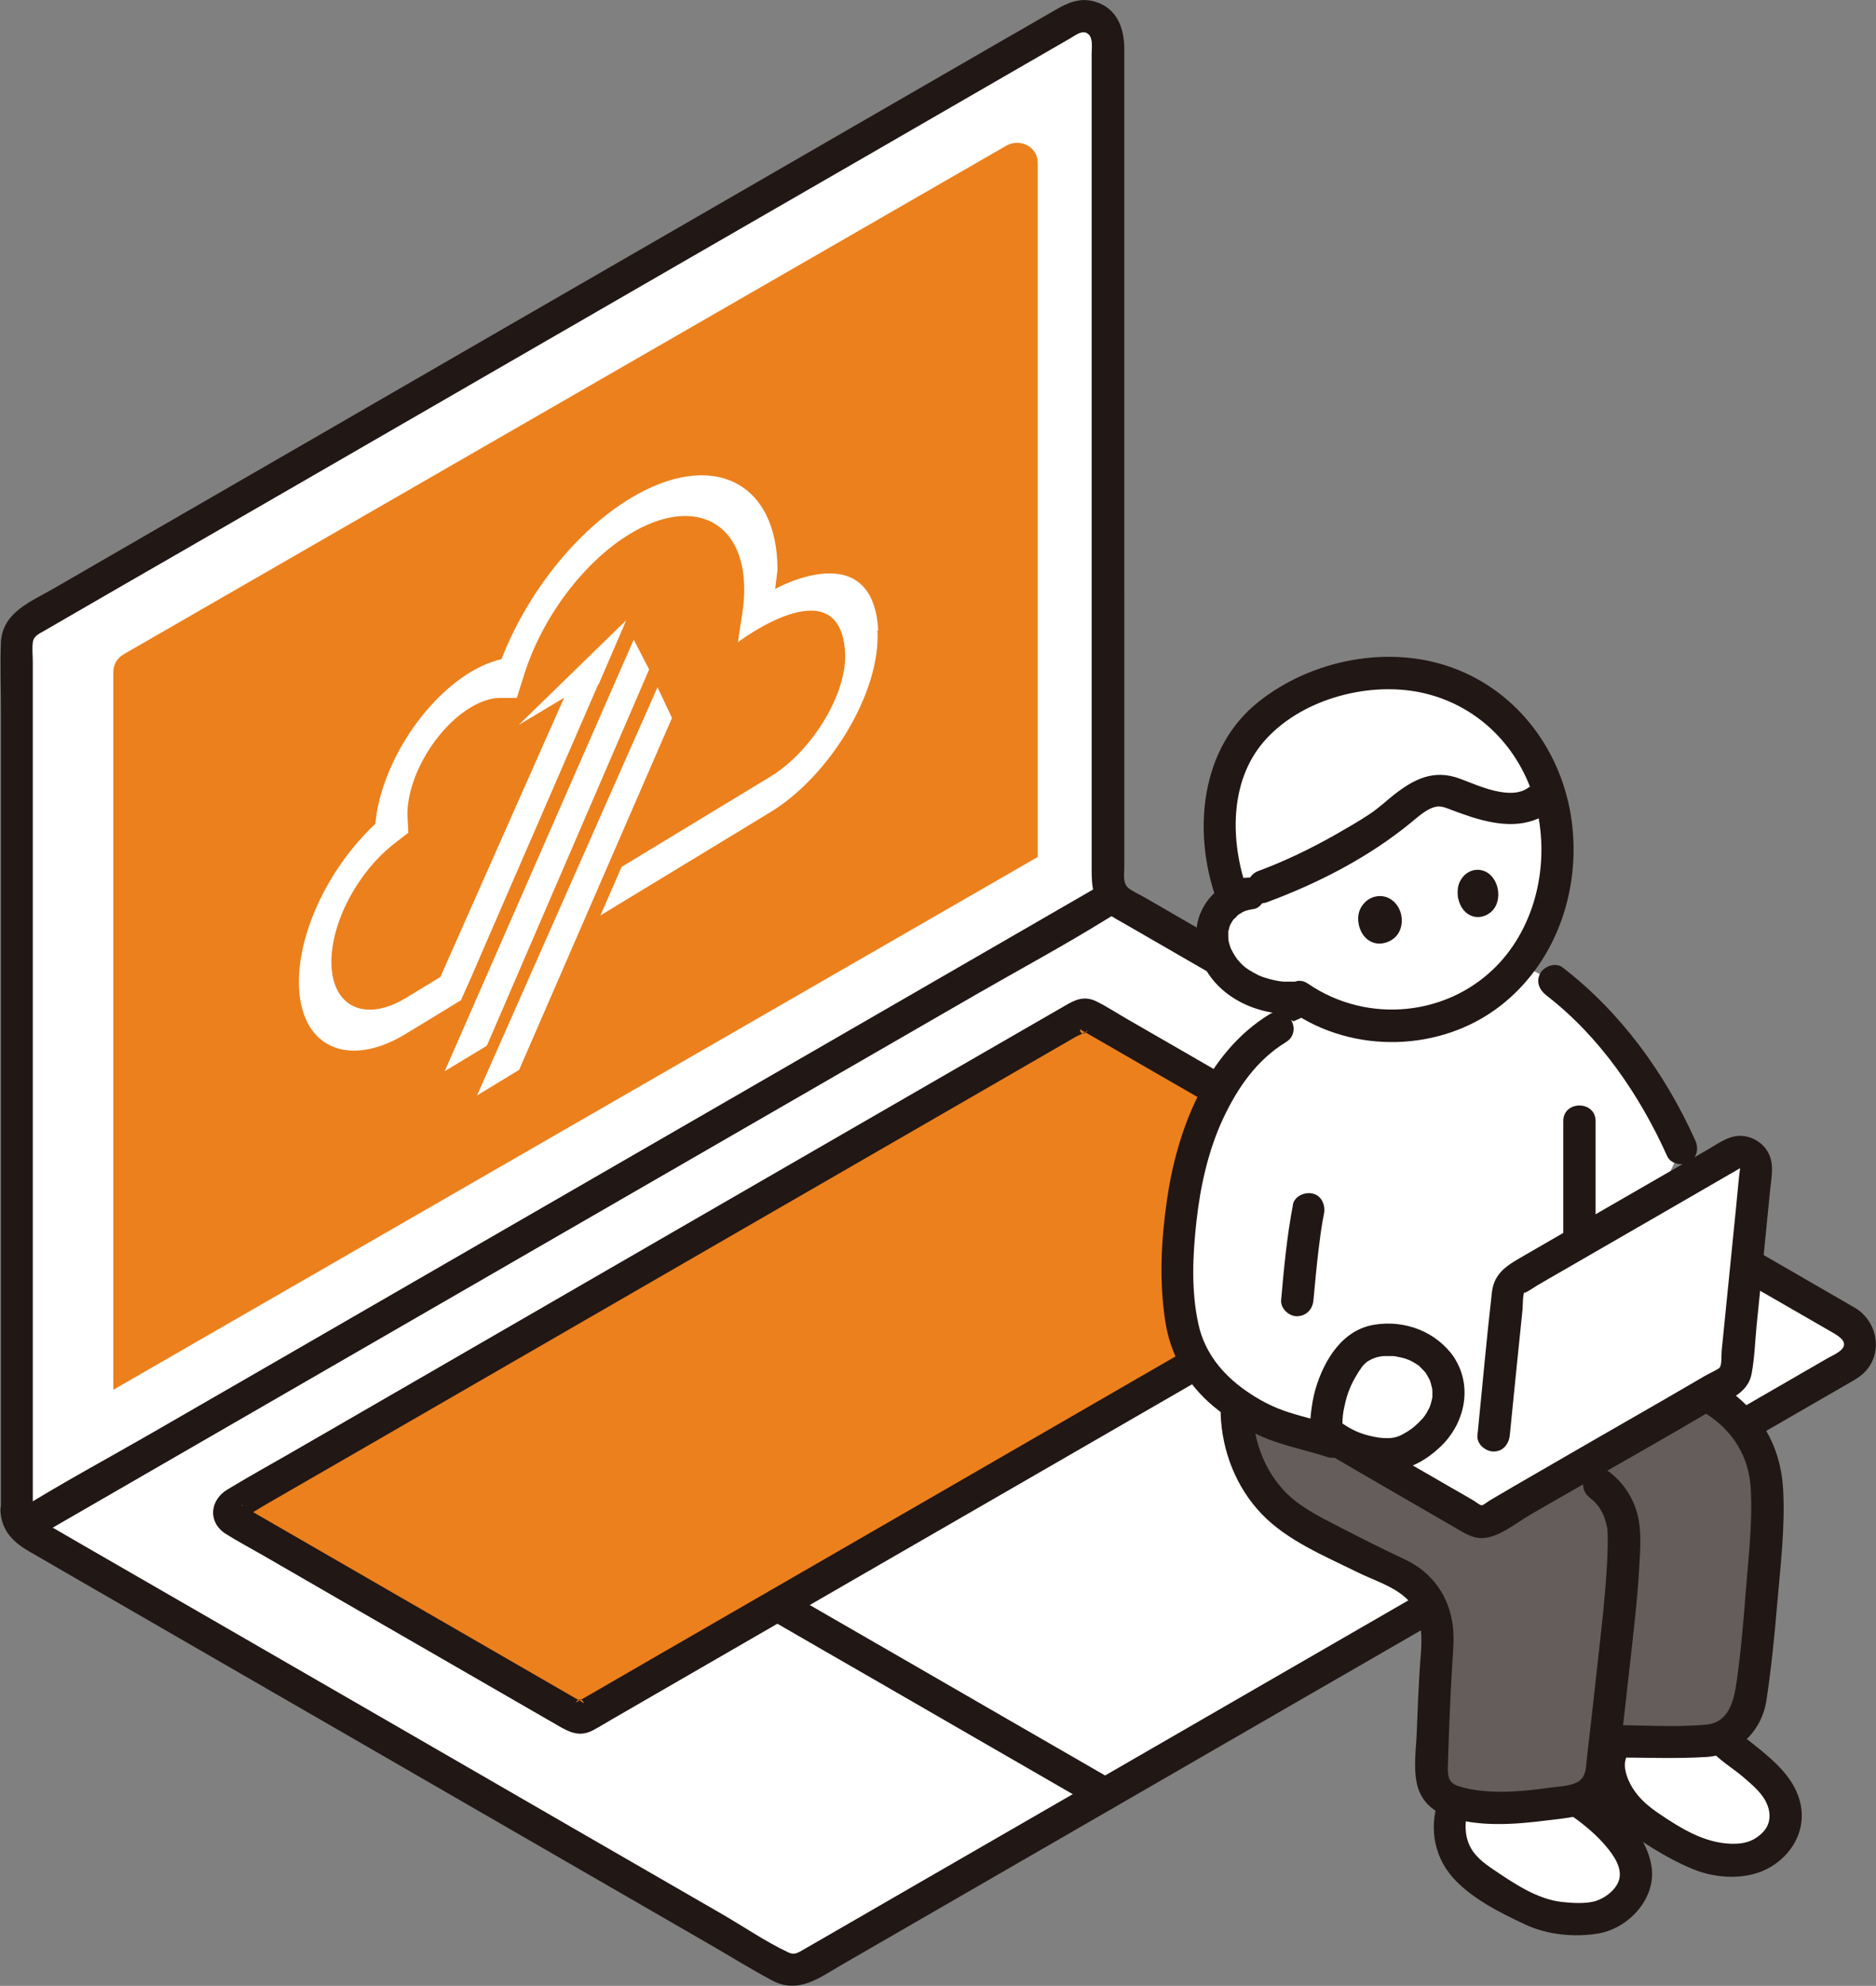 <?xml version="1.0" encoding="UTF-8"?><svg id="_レイヤー_1" xmlns="http://www.w3.org/2000/svg" width="120.69" height="127.73" viewBox="0 0 120.69 127.73"><rect x="0" y="0" width="120.69" height="127.73" fill="#808080" stroke="none"/><defs><style>.cls-1{fill:#ec801c;}.cls-2{fill:#645d5c;}.cls-3{fill:#fff;}.cls-4{fill:#211715;}</style></defs><g id="c"><path class="cls-3" d="M114.56,118.08c.05-.09.1-.18.14-.27.42-1.06.13-2.26-.72-3.2-.8-.9-1.75-1.57-2.82-2.46-.19-.11-.31-.25-.43-.41-.27.12-.56.19-.85.21-1.27.07-3.24.04-5.92.03-.2.47-.35.83-.35.83-.21.5-.04,1.51.2,2.07.37.85,1.03,1.7,1.87,2.29,1.23.86,2.47,1.64,3.89,2.18.53.2,1.63.34,2.77.26.75-.14,1.77-.78,2.22-1.52Z"/><path class="cls-3" d="M104.59,122.18c.13-.15.24-.3.34-.46.66-1.12.19-2.3-.6-3.35-.82-1.09-1.77-1.85-2.91-2.63-1.88.4-5.53.84-7.82.18-.38.78-.4,1.77-.27,2.42.24,1.16.94,1.88,1.6,2.38,1.16.87,2.83,1.8,3.99,2.32.86.39,2.68.48,3.62.34.75-.11,1.53-.59,2.05-1.19h0Z"/><g id="d"><path class="cls-3" d="M1.07,97.2v-55.88c0-.57.3-1.09.8-1.38L68.88,1.25c1.06-.61,2.39.15,2.39,1.38v54.04c0,.57.3,1.09.8,1.38l46.8,27.02c1.06.61,1.06,2.15,0,2.76l-67.02,38.69c-.49.28-1.1.28-1.59,0L1.86,98.58c-.49-.28-.8-.81-.8-1.38h0Z"/></g><g id="e"><path class="cls-1" d="M92.08,78.94l-54.54,31.49c-.16.09-.36.09-.52,0l-22.05-12.73c-.35-.2-.35-.7,0-.9l54.54-31.49c.16-.09.36-.09.52,0l22.05,12.73c.35.2.35.7,0,.9Z"/></g><path class="cls-3" d="M81.73,86.77c-.7-.4-1.24-.72-1.6-.92-10.04,5.8-20.08,11.59-30.11,17.39,3.14,1.81,21.08,12.17,21.08,12.17,7.6-4.39,23.61-13.63,30.11-17.39,0,0-14.09-8.13-19.48-11.25Z"/><g id="f"><path class="cls-3" d="M71.27,57.35V2.63c0-1.23-1.33-1.99-2.39-1.38L1.86,39.94c-.49.28-.8.81-.8,1.38v56.56"/></g><g id="f-2"><path class="cls-1" d="M66.76,55.12V10.46c0-1-1.12-1.6-2.02-1.09L7.96,42.08c-.42.24-.67.67-.67,1.14v46.17"/></g><g id="g"><path class="cls-4" d="M91.56,78.04c-3.37,1.95-6.74,3.89-10.11,5.84-7.05,4.07-14.09,8.14-21.14,12.21l-18.75,10.82-4.29,2.48c-.06.03-.21.09-.25.14.36-.56.67.17.46-.03-.07-.07-.2-.12-.29-.17l-2.89-1.67c-6.14-3.55-12.29-7.09-18.43-10.64-.09-.05-.19-.14-.29-.17-.02,0-.05-.04-.07-.04.37.02.2.89-.02.89.05,0,.16-.1.2-.12.5-.24.98-.56,1.46-.84l6.38-3.68c6.84-3.95,13.68-7.9,20.52-11.85,6.58-3.8,13.16-7.6,19.75-11.4l5.4-3.12c.18-.11.71-.29.82-.48-.43.69-.68-.18-.45.04.08.07.22.12.31.18l1.13.65c6.34,3.66,12.69,7.32,19.03,10.99l1.13.65c.09.05.19.14.29.17.4.13-.46-.42-.12-.68-.44.34-.36,1.11,0,1.47.44.44,1.03.35,1.47,0,.93-.72.59-2.02-.29-2.58-.27-.17-.55-.32-.83-.48l-3.74-2.16-10.97-6.34-4.44-2.56c-.66-.38-1.3-.8-1.98-1.14-.81-.41-1.41-.11-2.07.28l-1.89,1.09-7.16,4.13-10.17,5.87c-3.77,2.18-7.55,4.36-11.32,6.54l-10.78,6.23-8.38,4.84c-1.39.8-2.8,1.58-4.17,2.41-1.12.68-1.27,2.1-.09,2.85.78.49,1.61.93,2.41,1.39,3.46,2,6.92,4,10.38,5.99l8.6,4.96c.72.42,1.37.74,2.23.29.41-.22.81-.47,1.21-.7l6.11-3.53c3.2-1.85,6.39-3.69,9.59-5.54,3.75-2.16,7.5-4.33,11.25-6.49l11.1-6.41c3.03-1.75,6.07-3.5,9.1-5.25l5.39-3.11.72-.42c1.16-.67.11-2.47-1.05-1.8h0Z"/></g><path class="cls-4" d="M71.62,114.5l-7.11-4.1c-3.78-2.18-7.56-4.37-11.35-6.55l-2.63-1.52c-1.16-.67-2.21,1.13-1.05,1.8,2.37,1.37,4.74,2.74,7.11,4.1,3.78,2.18,7.56,4.37,11.35,6.55l2.63,1.52c1.16.67,2.21-1.13,1.05-1.8h0Z"/><g id="h"><path class="cls-4" d="M79.13,86.47c2.43,1.4,4.86,2.8,7.28,4.21l11.61,6.7,2.66,1.54c1.16.67,2.21-1.13,1.05-1.8-2.43-1.4-4.86-2.8-7.28-4.21l-11.61-6.7-2.66-1.54c-1.16-.67-2.21,1.13-1.05,1.8h0Z"/></g><g id="i"><path class="cls-4" d="M2.11,97.2v-54.62c0-.4-.05-.84,0-1.25.05-.44.42-.57.76-.77l1.76-1.02c2.23-1.29,4.46-2.58,6.69-3.86l9.84-5.68c3.84-2.22,7.69-4.44,11.53-6.66,3.98-2.3,7.97-4.6,11.95-6.9,3.65-2.1,7.29-4.21,10.94-6.31,2.83-1.64,5.67-3.27,8.5-4.91l4.78-2.76c.28-.16.69-.49,1.02-.35.48.2.35.95.35,1.38v52.46c0,1.02.07,2,.94,2.73.38.32.85.54,1.27.79l6.6,3.81c3.56,2.06,7.13,4.12,10.7,6.17,3.98,2.3,7.95,4.59,11.93,6.89,3.43,1.98,6.85,3.96,10.28,5.94l5.9,3.4c.47.27,1.2.7.49,1.24-.22.17-.49.29-.73.42l-5.09,2.94-8.76,5.06c-3.67,2.12-7.34,4.24-11,6.35-3.99,2.3-7.98,4.61-11.97,6.91-3.83,2.21-7.67,4.43-11.5,6.64-3.21,1.85-6.41,3.7-9.62,5.55l-6.44,3.72-1.58.91c-.32.18-.54.34-.93.16-1.48-.7-2.89-1.67-4.31-2.49-3.11-1.8-6.23-3.6-9.34-5.39l-11.72-6.77c-3.8-2.19-7.6-4.39-11.4-6.58l-8.55-4.93-2.28-1.32c-.36-.21-.99-.43-1.01-.9-.08-1.33-2.16-1.34-2.08,0,.08,1.3.86,2.02,1.87,2.6l2.28,1.32c2.84,1.64,5.68,3.28,8.52,4.92,3.85,2.22,7.69,4.44,11.54,6.66,3.94,2.28,7.89,4.55,11.83,6.83l9.39,5.42c1.41.81,2.8,1.68,4.23,2.44,1.67.89,3.03-.19,4.42-.99l6.37-3.68,9.7-5.6,11.6-6.7,12.08-6.97,11.14-6.43c2.92-1.69,5.85-3.38,8.77-5.07l4.99-2.88c.38-.22.78-.42,1.1-.72,1.32-1.21.97-3.29-.47-4.2-.08-.05-.17-.1-.26-.15-1.79-1.04-3.59-2.07-5.38-3.11-3.39-1.96-6.78-3.91-10.16-5.87-4.01-2.31-8.01-4.63-12.02-6.94-3.65-2.11-7.3-4.21-10.95-6.32-2.32-1.34-4.64-2.68-6.95-4.02-.34-.2-.75-.37-1.06-.61-.4-.31-.28-.9-.28-1.36V3.15c0-1.34-.47-2.64-1.91-3.05-.93-.27-1.72.07-2.49.52l-4.65,2.68c-2.85,1.64-5.69,3.29-8.54,4.93-3.67,2.12-7.34,4.24-11.01,6.36-4.02,2.32-8.04,4.64-12.06,6.96-3.89,2.25-7.79,4.5-11.68,6.75-3.3,1.9-6.59,3.81-9.89,5.71-2.22,1.28-4.44,2.57-6.66,3.85-1.44.83-3.3,1.53-3.38,3.47-.06,1.41,0,2.84,0,4.25v51.63c0,1.34,2.08,1.34,2.08,0h0Z"/></g><g id="j"><path class="cls-4" d="M70.31,57.22c-2.3,1.33-4.59,2.65-6.89,3.98-5.51,3.18-11.03,6.37-16.54,9.55-6.65,3.84-13.3,7.68-19.94,11.51-5.75,3.32-11.49,6.64-17.24,9.95-2.8,1.61-5.66,3.15-8.4,4.85-.04.02-.08.04-.12.07-1.16.67-.11,2.47,1.05,1.8,2.3-1.33,4.59-2.65,6.89-3.98,5.51-3.18,11.03-6.37,16.54-9.55,6.65-3.84,13.3-7.68,19.94-11.51l17.24-9.95c2.8-1.61,5.66-3.15,8.4-4.85.04-.02.08-.04.12-.07,1.16-.67.11-2.47-1.05-1.8h0Z"/></g><path class="cls-2" d="M79.58,90.97c.04,1.24.27,2.34.83,3.44,1,1.97,1.95,2.94,4.14,4.11,1.95,1.04,3.47,1.82,5.47,2.75,2.44,1.14,2.53,3.47,2.45,4.63-.21,3.22-.28,5.48-.36,7.94-.03,1.33.67,1.81,1.4,2.04,2.44.75,6.52.19,8.28-.23.24-.06.48-.26.65-.44.22-.23.52-.61.56-.92.11-.88.19-1.63.27-2.31,3.03,0,5.24.04,6.61-.03,1.34-.07,2.52-1.31,2.72-2.63,0,0,.15-1.03.16-1.09.44-3.4.66-6.39.87-10.02.1-1.8.17-3.7-.65-5.3-.59-1.15-1.53-2.12-2.62-2.83l-30.79.9h0Z"/><path class="cls-3" d="M82.21,66.14c-1.61.97-2.46,1.88-3.71,3.96-1.98,3.3-2.68,7.61-2.76,11.59-.02,1.1.12,2.52.32,3.59.49,2.51,2.04,4.2,4.51,5.68,1.51.91,3.62,1.28,5.09,1.75l16.39-5.75,6.11-13.12c-1.87-4.16-4.72-8.1-8.16-10.73l-3.04-1.48-10.55,2.63-4.2,1.88h0Z"/><path class="cls-3" d="M94.07,44.34c-3.68-1.75-8.23-1.23-11.82,1.15-4.27,2.83-4.44,8.36-2.9,12.33-.73.43-1.26,1.19-1.34,2.05-.12,1.24.61,2.55,1.66,3.28,1.11.78,2.63,1.15,3.94,1,3.19,2.25,7.73,2.47,11.13.51,1.05-.6,1.98-1.39,2.76-2.31,3.69-4.34,3.63-11.42-.24-15.65-.94-1.03-2.02-1.81-3.19-2.36Z"/><path class="cls-4" d="M101.03,116.73c.75.53,1.46,1.1,2.08,1.78.5.56,1.19,1.39,1.09,2.21-.09.75-.93,1.38-1.61,1.57-.58.16-1.44.12-2.13.04-1.59-.18-3.11-1.22-4.41-2.1-.61-.41-1.21-.87-1.52-1.56-.31-.68-.33-1.56-.03-2.25.23-.51.15-1.12-.37-1.42-.44-.26-1.19-.14-1.42.37-.82,1.83-.57,3.93.79,5.43,1.19,1.32,3.03,2.24,4.62,2.98,1.42.67,3.16.84,4.71.58,1.93-.33,3.69-2.21,3.43-4.23-.3-2.28-2.41-3.97-4.16-5.21-.46-.32-1.16-.08-1.42.37-.3.52-.09,1.1.37,1.42h0Z"/><path class="cls-4" d="M109.99,112.48c.56.71,1.47,1.23,2.16,1.82.59.51,1.28,1.07,1.56,1.82.25.66.15,1.32-.37,1.8-.57.54-1.18.69-1.95.67-1.74-.05-3.22-.97-4.63-1.92-.7-.47-1.31-.98-1.75-1.7-.32-.53-.61-1.28-.41-1.87.44-1.27-1.57-1.81-2.01-.55-.56,1.62.44,3.51,1.52,4.66.64.68,1.46,1.19,2.24,1.68.82.51,1.67.96,2.56,1.33,1.55.64,3.58.73,5.04-.16,1.56-.96,2.37-2.68,1.76-4.48-.34-1-1.04-1.79-1.81-2.48-.41-.37-.85-.72-1.28-1.06-.39-.32-.86-.61-1.17-1.01-.35-.44-1.11-.36-1.47,0-.44.44-.35,1.03,0,1.47h0Z"/><path class="cls-4" d="M100.57,72.11v7.66c0,1.34,2.08,1.34,2.08,0v-7.66c0-1.34-2.08-1.34-2.08,0h0Z"/><path class="cls-4" d="M109.84,90.98c1.67,1.1,2.67,2.72,2.79,4.73.13,2.17-.14,4.4-.31,6.57-.15,1.95-.32,3.95-.59,5.85-.17,1.22-.48,2.66-1.97,2.8-1.99.18-4.04.03-6.03.03-1.34,0-1.34,2.08,0,2.08,2,0,4.03.09,6.03-.03,2.01-.12,3.58-1.66,3.88-3.64.31-2.05.52-4.11.69-6.17.21-2.46.53-5.01.38-7.48-.17-2.77-1.51-5-3.82-6.53-1.12-.74-2.16,1.06-1.05,1.8h0Z"/><path class="cls-4" d="M102.3,96.36c.38.27.66.66.85,1.08.08.18.14.38.19.58.03.11.05.21.07.32.02.1-.01-.18,0,.03.05.78.01,1.56-.03,2.33-.11,1.98-.34,3.95-.56,5.92-.19,1.72-.38,3.45-.58,5.17-.05.43-.1.87-.15,1.3-.06.47-.02.95-.34,1.32-.42.49-1.5.49-2.11.58-1.83.26-3.9.44-5.71-.07-.77-.22-.81-.67-.78-1.47.03-1.03.07-2.06.11-3.09.05-1.12.1-2.23.17-3.35.05-.8.13-1.59.04-2.38-.22-1.92-1.29-3.47-3.05-4.31-1.23-.58-2.45-1.18-3.65-1.8-1.13-.59-2.33-1.14-3.35-1.91-1.74-1.31-2.72-3.5-2.81-5.64-.05-1.34-2.13-1.34-2.08,0,.09,2.37.99,4.69,2.64,6.41s4.07,2.71,6.17,3.75c1.05.52,2.38.91,3.22,1.76.51.52.78,1.28.85,1.92.1.92-.04,1.86-.09,2.78-.07,1.25-.13,2.5-.17,3.75-.04,1.08-.23,2.3,0,3.37.22,1.06.97,1.78,1.97,2.13,1.98.69,4.34.51,6.38.25.9-.11,1.9-.19,2.75-.51.58-.22,1.04-.7,1.38-1.2.38-.56.42-1.17.49-1.82.22-1.88.43-3.75.64-5.63.27-2.44.58-4.88.71-7.33.05-.92.12-1.88-.04-2.79-.23-1.33-.97-2.5-2.07-3.26s-2.14,1.04-1.05,1.8h0Z"/><path class="cls-4" d="M85.94,91.71c-1-.32-2.03-.55-3.03-.87s-1.89-.78-2.76-1.39c-1.5-1.05-2.65-2.45-3.05-4.27-.48-2.19-.37-4.49-.12-6.69.25-2.23.76-4.52,1.72-6.57.93-1.97,2.15-3.74,4.03-4.89,1.14-.7.1-2.5-1.05-1.8-4.08,2.5-5.96,7.44-6.61,11.98-.37,2.57-.5,5.16-.11,7.74.33,2.18,1.39,4.07,3.09,5.49,1.07.89,2.23,1.62,3.52,2.12,1.24.48,2.55.74,3.81,1.15,1.28.41,1.83-1.6.55-2.01h0Z"/><path class="cls-3" d="M108.16,90.63c-4.01,2.32-9.62,5.53-12.29,7.12-.33.19-.73.2-1.05,0-2.01-1.18-6.76-3.9-8.64-5.01l10.51-5.97c.2-1.97.38-3.72.38-3.72.03-.33.22-.63.51-.79,3.85-2.25,10.1-5.83,13.87-8.02.73-.43,1.64.16,1.56,1-.43,4.27-.86,8.55-1.29,12.82-.03.33-.22.62-.5.79-.79.47-1.85,1.08-3.04,1.77h0Z"/><path class="cls-4" d="M83.18,77.5c-.39,2.02-.58,4.08-.76,6.12-.05.54.51,1.06,1.04,1.04.61-.03.99-.46,1.04-1.04.1-1.09.2-2.17.33-3.26.03-.23.06-.47.09-.7-.03.26.02-.12.02-.16.01-.1.03-.2.04-.29.06-.39.12-.77.2-1.16.1-.53-.15-1.15-.73-1.28-.51-.12-1.17.16-1.28.73h0Z"/><path class="cls-4" d="M85.65,93.64c2.13,1.25,4.27,2.48,6.41,3.72.49.28.98.57,1.47.85.57.33,1.12.72,1.8.72,1.04,0,2.19-.96,3.06-1.47,4.37-2.54,8.82-4.97,13.13-7.59.6-.36,1.04-.82,1.17-1.52.19-1.01.22-2.08.32-3.1.2-1.97.4-3.93.59-5.9.09-.94.19-1.88.28-2.82.09-.87.3-1.76-.21-2.54-.39-.59-1.09-.96-1.8-.93-.73.03-1.35.5-1.97.86-2.63,1.52-5.26,3.03-7.89,4.55-1.28.74-2.56,1.48-3.84,2.22-1.06.62-2.04,1.09-2.19,2.43-.35,3.06-.62,6.13-.93,9.2-.06.56.52,1.04,1.04,1.04.61,0,.98-.48,1.04-1.04.27-2.7.54-5.39.82-8.09.03-.34,0-.82.12-1.15-.02.04.03.07,0,.08.27-.1.54-.31.79-.46.55-.32,1.09-.64,1.64-.95,2.46-1.42,4.92-2.84,7.38-4.26,1.12-.65,2.25-1.3,3.37-1.95.23-.13.47-.26.7-.41.01,0,0,.02,0-.02-.09.64-.17,1.65-.25,2.43-.18,1.79-.36,3.59-.54,5.38-.09.9-.18,1.79-.27,2.69-.04.43-.09.85-.13,1.28-.03.27.03.87-.13,1.08-.07.09-.73.4-.95.53-.43.25-.86.5-1.29.75-1.01.59-2.02,1.17-3.03,1.75-2.17,1.25-4.35,2.5-6.52,3.76-1.01.58-2.02,1.17-3.02,1.76-.1.06-.38.29-.49.3-.13,0-.41-.24-.52-.3-.5-.29-.99-.58-1.49-.86-2.21-1.28-4.43-2.55-6.63-3.84-1.16-.68-2.21,1.12-1.05,1.8h0Z"/><path class="cls-4" d="M80.22,57.2c-1.06-3.04-1.15-6.88,1.06-9.47,2.32-2.71,6.59-3.89,10.03-3.21,3.71.74,6.5,3.54,7.47,7.16.93,3.5.18,7.54-2.31,10.25-3.17,3.44-8.47,3.98-12.32,1.34-1.11-.76-2.15,1.04-1.05,1.8,3.99,2.74,9.61,2.59,13.43-.38,3.59-2.79,5.18-7.45,4.58-11.9-.6-4.43-3.44-8.31-7.69-9.85-4.11-1.49-9.05-.5-12.44,2.19-3.76,2.97-4.25,8.33-2.76,12.61.44,1.26,2.45.72,2.01-.55h0Z"/><path class="cls-4" d="M80.12,56.45c-1.12.15-2.17.92-2.71,1.91-.6,1.08-.57,2.34-.1,3.47.97,2.3,3.56,3.49,5.97,3.39.54-.02,1.07-.46,1.04-1.04-.02-.54-.46-1.06-1.04-1.04-.23,0-.46,0-.7,0-.04,0-.38-.05-.21-.02-.11-.02-.22-.04-.33-.06-.22-.05-.43-.1-.64-.17-.11-.03-.21-.07-.31-.11-.2-.08.02.02-.16-.07-.21-.11-.42-.22-.62-.35-.03-.02-.3-.22-.16-.11-.08-.07-.16-.13-.23-.2s-.15-.15-.21-.22c0,0-.2-.25-.1-.11-.13-.18-.25-.37-.35-.57-.02-.05-.05-.09-.07-.14.03.08.03.08,0,.01-.04-.11-.08-.22-.11-.34-.03-.1-.05-.19-.06-.29.03.18,0-.06,0-.12,0-.1,0-.2,0-.3,0-.24-.05.11.01-.1.03-.09.05-.18.07-.27.04-.11.04-.12,0-.01.02-.04.04-.08.06-.13.04-.08.09-.16.14-.24.03-.04.05-.08.08-.12-.07.09-.06.08.02,0,.07-.06.14-.13.2-.2.18-.19-.14.07.08-.07.08-.05.16-.1.24-.15.05-.03.26-.12.09-.05.2-.08.42-.13.63-.16.54-.07.88-.8.73-1.28-.19-.6-.7-.81-1.28-.73h0Z"/><path class="cls-4" d="M93.78,57.56c0,.08.07.83.66,1.23.39.26.77.19.88.17.09-.02.69-.15.95-.79.25-.61.11-1.46-.43-1.93-.56-.48-1.29-.33-1.69.12-.36.41-.39.82-.37,1.2h0Z"/><path class="cls-4" d="M87.39,59.27c0,.08.07.83.69,1.23.41.26.82.19.95.16.1-.02.74-.16,1.02-.8.27-.61.13-1.46-.45-1.93-.6-.48-1.37-.33-1.81.13-.39.41-.43.82-.41,1.2h0Z"/><path class="cls-3" d="M92.64,87.82c-.15-.22-.33-.43-.53-.62-1.41-1.28-4.18-1.53-5.36.15-.87,1.24-1.37,2.6-1.43,4.26,0,.16-.05.38.2.62.48.36,1.5,1.04,2.99,1.26.99.14,1.65.04,2.49-.48,2.36-1.45,2.65-3.68,1.63-5.19h0Z"/><path class="cls-4" d="M93.54,87.29c-1.15-1.64-3.14-2.4-5.1-2.09-2.07.32-3.24,2.25-3.8,4.11-.16.54-.25,1.1-.31,1.67-.06.53-.11,1.11.16,1.6.42.76,1.54,1.22,2.3,1.52,1.03.41,2.21.6,3.3.4,1.05-.19,2.08-.91,2.8-1.67,1.41-1.51,1.81-3.76.65-5.53-.31-.47-.92-.67-1.42-.37-.47.27-.68.95-.37,1.42.08.13.15.26.22.39.03.06.09.23,0,0,.03.08.06.15.08.23.04.13.06.26.09.39-.06-.21,0-.1,0-.04,0,.11.02.22.01.33,0,.07,0,.14,0,.21,0,.07-.04.25,0,.01-.03.14-.06.28-.1.42-.02.08-.06.17-.09.25.07-.19.02-.04,0,0-.09.17-.17.33-.28.49,0,.01-.2.26-.07.1-.05.07-.11.13-.17.19-.13.15-.28.28-.42.41-.19.18-.63.46-.97.62.13-.06-.08.03-.11.04-.08.03-.17.05-.25.07-.01,0-.34.05-.14.03-.07,0-.14.01-.21.01-.45.01-.74-.04-1.18-.14-.73-.18-1.16-.38-1.81-.81-.08-.06-.17-.14-.26-.18l.2.16c.06.31.08.38.07.21,0-.03,0-.1,0-.13.01-.48.04-.75.14-1.18.18-.86.43-1.44.89-2.17.04-.07.08-.13.13-.19,0-.02.23-.32.08-.13.09-.12.2-.22.31-.32.19-.18-.16.08.07-.05.05-.03.1-.06.15-.09.08-.04.15-.08.23-.12-.21.1.03,0,.08-.02.17-.06.34-.09.52-.12-.25.04.04,0,.08,0,.09,0,.18,0,.27,0s.18,0,.27,0c.08,0,.27.03.09,0,.18.03.36.07.54.11.09.02.18.05.26.08.06.02.11.04.17.06-.09-.04-.11-.05-.04-.02.16.07.32.16.47.25.06.04.12.08.18.12.17.11-.09-.1.09.08.17.16.32.32.4.43.32.46.91.67,1.42.37.46-.27.7-.96.37-1.42h0Z"/><path class="cls-4" d="M99.48,64.02c3.45,2.66,6.01,6.42,7.78,10.35.23.51.98.64,1.42.37.53-.31.61-.91.37-1.42-1.94-4.29-4.78-8.22-8.53-11.1-.45-.34-1.17-.07-1.42.37-.31.54-.07,1.08.37,1.42h0Z"/><path class="cls-4" d="M98.38,50.62c-1.16.93-3.3-.11-4.47-.54-1.68-.62-2.95.03-4.27,1.07-.51.41-.99.86-1.54,1.22-.72.48-1.48.91-2.23,1.34-1.58.89-3.21,1.68-4.91,2.31-1.24.46-.71,2.48.55,2.01,3.32-1.23,6.56-2.9,9.3-5.15.45-.37,1.03-.91,1.63-1,.34-.05.71.13,1.03.25.42.16.84.3,1.26.44,1.77.55,3.6.75,5.13-.47.44-.35.37-1.11,0-1.47-.43-.43-1.03-.35-1.47,0h0Z"/><polygon class="cls-3" points="43.23 46.18 42.3 44.2 30.69 70.46 33.4 68.81 43.23 46.18 43.23 46.18"/><polyline class="cls-3" points="41.84 49.25 43.16 46.21 43.16 46.21 42.29 44.35 40.97 47.34"/><polygon class="cls-3" points="41.76 43.06 40.77 41.14 28.61 68.9 31.32 67.26 41.76 43.06 41.76 43.06"/><polyline class="cls-3" points="40.28 46.39 41.69 43.1 41.69 43.1 40.76 41.3 39.68 43.77"/><path class="cls-3" d="M56.5,40.56c-.34-6.21-6.63-2.68-6.63-2.68l.15-1.23c0-5.7-4.25-7.76-9.48-4.59-3.48,2.11-6.62,6.07-8.28,10.34-.64.15-1.31.42-1.99.83-3.19,1.93-5.81,6.18-6.12,9.76-2.89,2.69-4.92,6.8-4.92,10.17,0,4.15,3.09,5.64,6.89,3.33l.14-.09.68-.41,2.71-1.65.68-1.52.7-1.62,9.24-21.29h0s-6.9,6.72-6.9,6.72l2.92-1.75-7.96,17.96-2.22,1.35c-2.64,1.6-4.79.56-4.79-2.32,0-2.57,1.69-5.76,4.01-7.58l.94-.73-.06-1.17c0-2.43,1.81-5.51,4.04-6.87.69-.42,1.37-.64,1.97-.63h1.03s.46-1.46.46-1.46c1.15-3.7,3.82-7.26,6.8-9.08,4.06-2.47,7.37-.87,7.37,3.57,0,.46-.04.95-.12,1.5l-.29,1.89s6.44-4.9,6.89.51c.23,2.73-2.15,6.53-4.79,8.13l-9.58,5.81-1.36,3.12,10.93-6.64c3.8-2.31,7.11-7.7,6.89-11.7Z"/><polyline class="cls-3" points="36.69 43.83 40.21 40.07 38.51 44.02"/></g></svg>